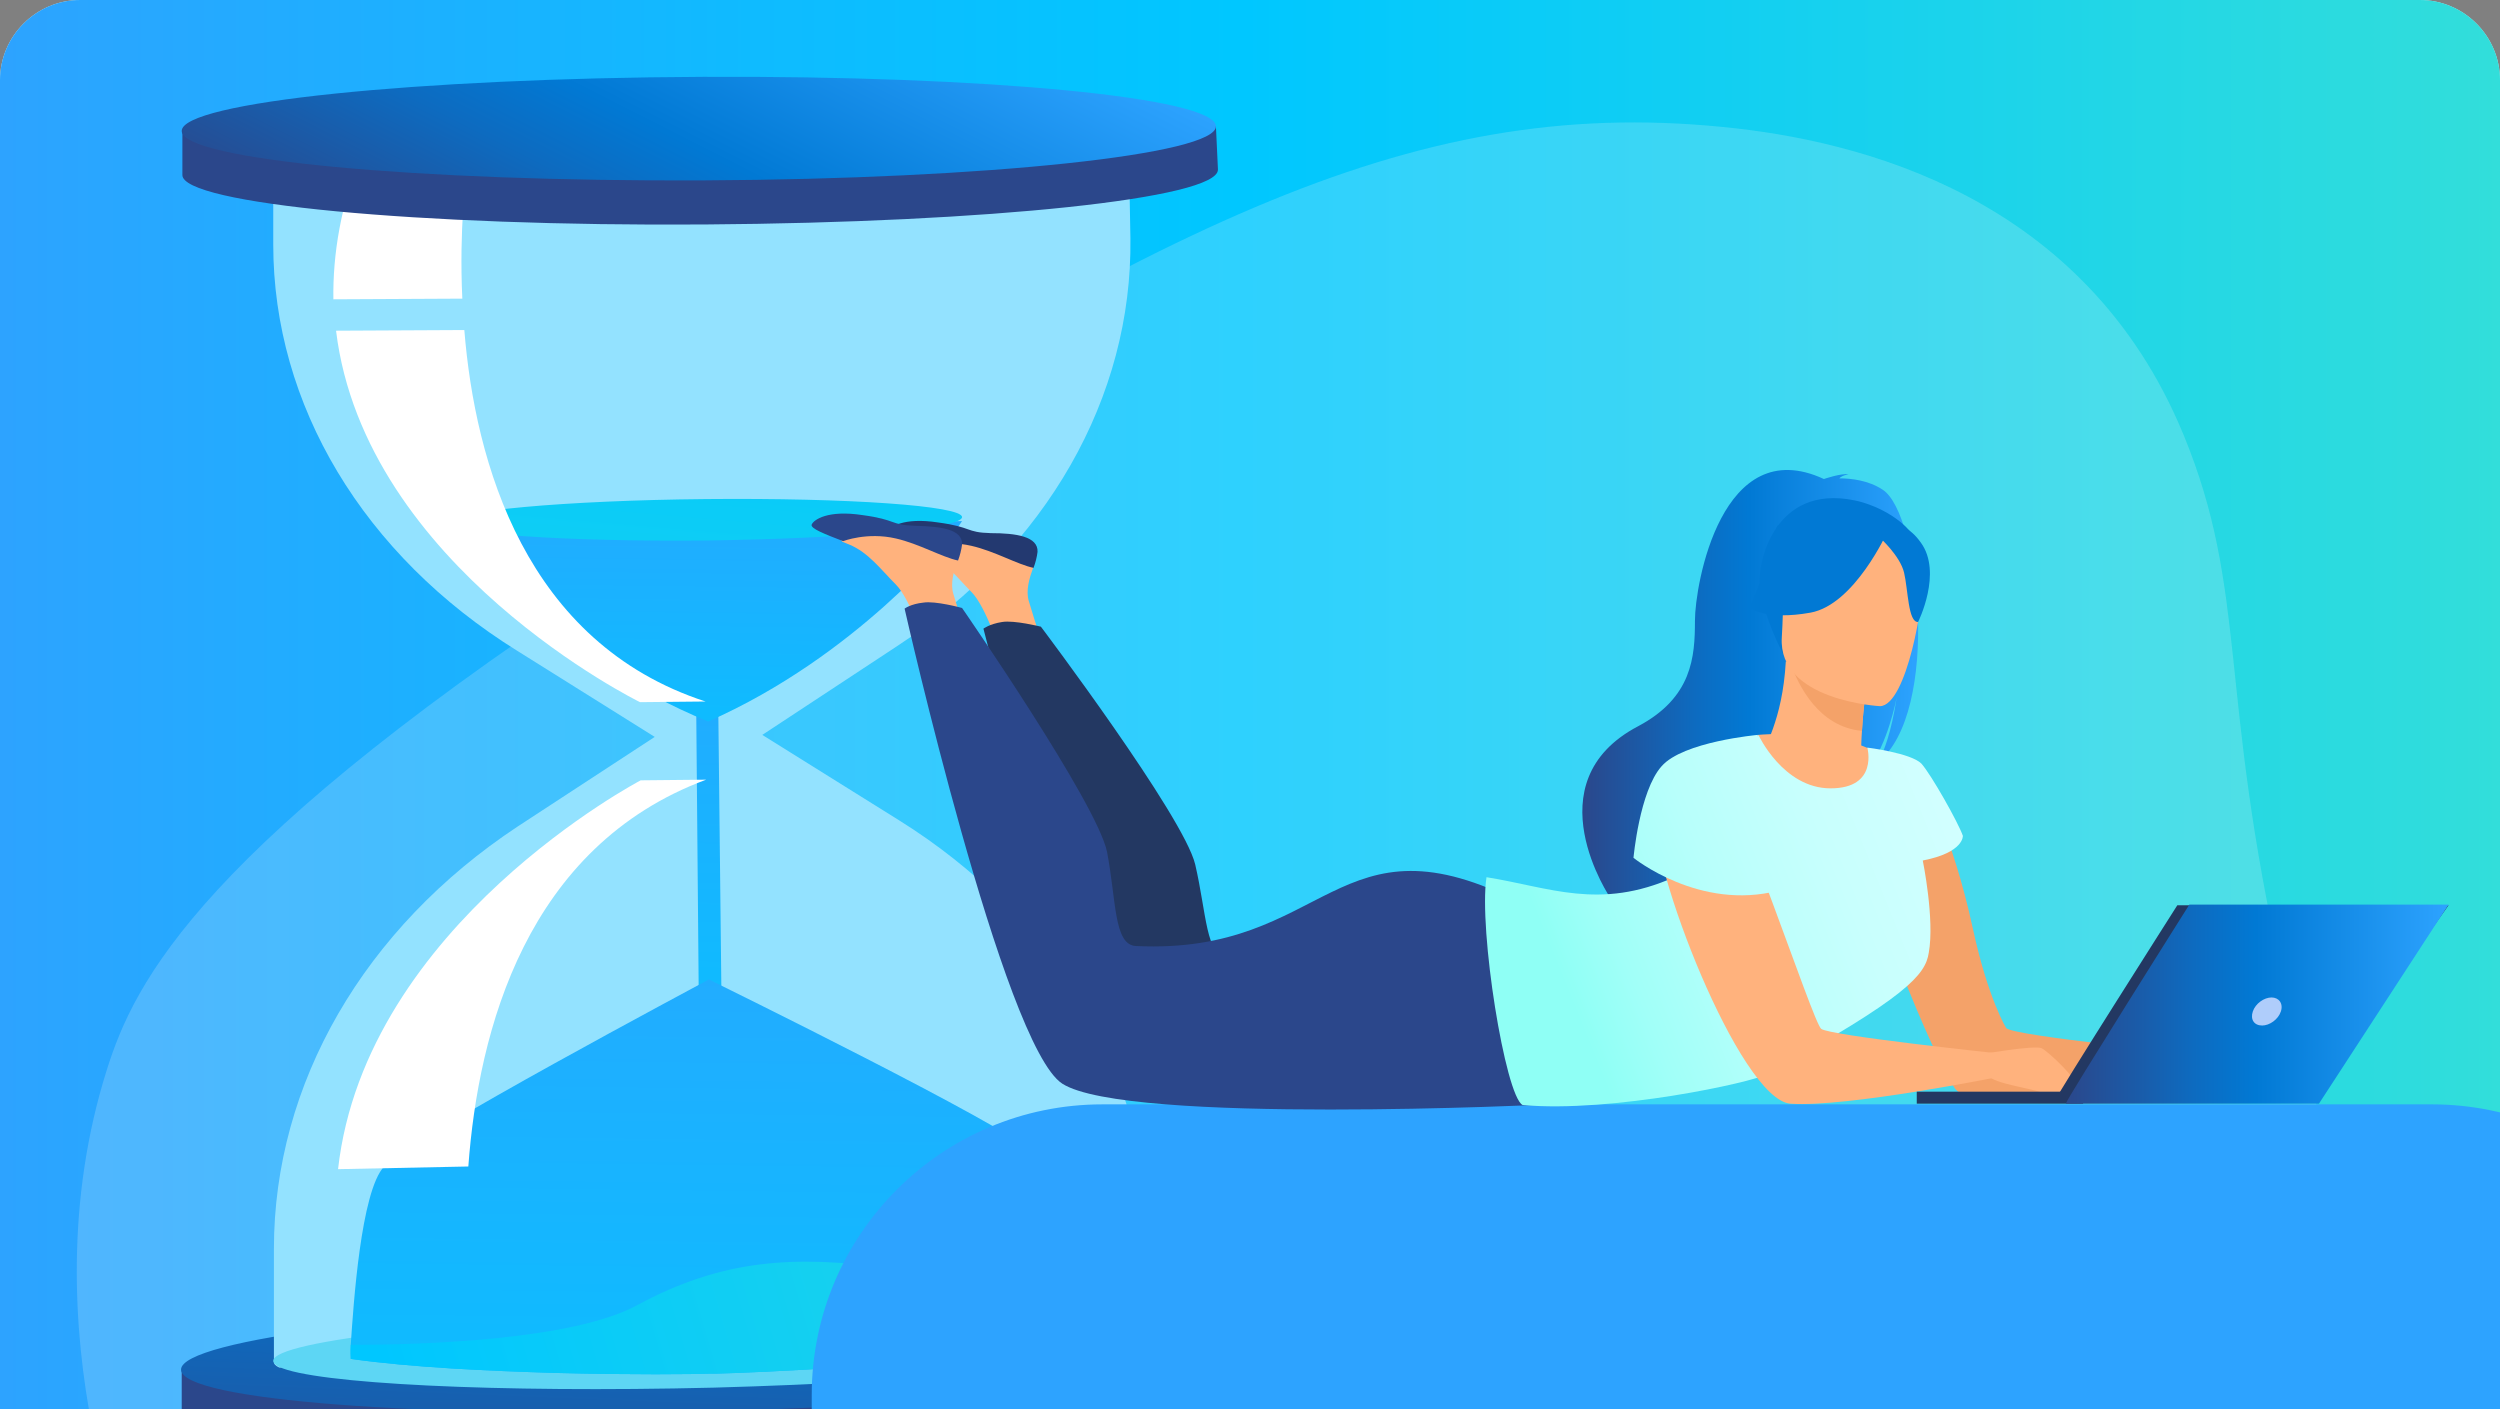 <?xml version="1.0" encoding="utf-8"?>
<!-- Generator: Adobe Illustrator 24.0.1, SVG Export Plug-In . SVG Version: 6.00 Build 0)  -->
<svg xmlns:xlink="http://www.w3.org/1999/xlink" version="1.1" id="Layer_1" xmlns="http://www.w3.org/2000/svg" x="0px"
     y="0px"
     viewBox="0 0 374.2 210.9" style="enable-background:new 0 0 374.2 210.9;" xml:space="preserve">
<rect x="0" y="0" width="374.2" height="210.9" fill="#808080" stroke="none"/>
<style type="text/css">
	.st0{fill:#C5EDF3;}
	.st1{clip-path:url(#SVGID_2_);}
	.st2{fill:url(#SVGID_3_);}
	.st3{opacity:0.19;fill:#F4F7FA;}
	.st4{fill:#2B478B;}
	.st5{fill:url(#SVGID_4_);}
	.st6{fill:#93E2FF;}
	.st7{fill:#5DD6F4;}
	.st8{fill:url(#SVGID_5_);}
	.st9{fill:url(#SVGID_6_);}
	.st10{fill:url(#SVGID_7_);}
	.st11{fill:url(#SVGID_8_);}
	.st12{fill:url(#SVGID_9_);}
	.st13{fill:#FFFFFF;}
	.st14{fill:url(#SVGID_10_);}
	.st15{fill:url(#SVGID_11_);}
	.st16{fill:#2DA3FF;}
	.st17{fill:#F4A269;}
	.st18{fill:#FFB27D;}
	.st19{fill:#233970;}
	.st20{fill:#233862;}
	.st21{fill:url(#SVGID_12_);}
	.st22{fill:#0179D4;}
	.st23{fill:url(#SVGID_13_);}
	.st24{fill:url(#SVGID_14_);}
	.st25{fill:url(#SVGID_15_);}
	.st26{fill:#AFCDFB;}
</style>
    <g>
	<path class="st0" d="M374.2,210.9H0V12C0,5.4,5.4,0,12,0h350.2c6.6,0,12,5.4,12,12V210.9z"/>
        <g>
		<defs>
			<path id="SVGID_1_" d="M374.2,210.9H0V12C0,5.4,5.4,0,12,0h350.2c6.6,0,12,5.4,12,12V210.9z"/>
		</defs>
            <clipPath id="SVGID_2_">
			<use xlink:href="#SVGID_1_" style="overflow:visible;"/>
		</clipPath>
            <g class="st1">
			<linearGradient id="SVGID_3_" gradientUnits="userSpaceOnUse" x1="0" y1="105.628" x2="374.793"
                            y2="105.628">
				<stop offset="0" style="stop-color:#2DA3FF"/>
                <stop offset="0.301" style="stop-color:#0FBBFF"/>
                <stop offset="0.495" style="stop-color:#00C7FF"/>
                <stop offset="0.782" style="stop-color:#1BD3EB"/>
                <stop offset="1" style="stop-color:#32DEDA"/>
			</linearGradient>
                <path class="st2" d="M374.8,211.3H0V12C0,5.4,5.4,0,12,0h350.8c6.6,0,12,5.4,12,12V211.3z"/>
                <path class="st3" d="M265.7,250.1c53.8-37.2,112.9,1.8,95.3-47c-5.9-12.7-13.8-32.3-19.4-57.3c-9.6-42.4-5.1-57.3-14.8-80.8
				c-14.7-35.6-48.4-44-69-46c-47.2-4.7-85.1,15-162.6,65.2c-65.4,42.3-75.1,62.9-79.2,75.9c-12.4,39.2,4.5,77.1,6.5,81.6
				c3.7,8,14.7,28.1,33.4,42.7C129.1,341.3,211.9,287.3,265.7,250.1z"/>
                <g>
				<g>
					<path class="st4" d="M185.4,201.1l-40.6,1.1c-11.2-0.5-24.1-0.4-37.9,0c-13.8,0.3-26.8,0.8-38.1,1.9l-41.6,1v7.1h0c0,0,0,0,0,0
						c0,4.5,36,7.2,79.9,6.1c43.6-1.1,78.5-5.9,78.4-10.3c0,0,0-0.3,0-0.3L185.4,201.1z"/>
                    <linearGradient id="SVGID_4_" gradientUnits="userSpaceOnUse" x1="104.736" y1="241.95"
                                    x2="110.115" y2="107.487">
						<stop offset="0" style="stop-color:#2B478B"/>
                        <stop offset="6.794669e-03" style="stop-color:#2A488C"/>
                        <stop offset="0.335" style="stop-color:#0D6BC0"/>
                        <stop offset="0.495" style="stop-color:#0179D4"/>
                        <stop offset="1" style="stop-color:#2DA3FF"/>
					</linearGradient>
                    <path class="st5" d="M185.4,201.2c0.1,4.4-34.8,8.9-78.4,10c-43.9,1.1-79.9-1.6-79.9-6.2c0-4.5,35.9-9,79.7-10
						C150.3,194,185.3,196.7,185.4,201.2z"/>
				</g>
                    <path class="st6" d="M134.3,96.7L114.1,110l20.5,12.8c22.9,14.3,36.6,36.8,37,61.1l0.3,16.7c0,0.3-0.3,0.6-0.9,0.9l-62-1.2
					l-4.2,0.1l-63,4.3c-0.6-0.3-0.8-0.5-0.8-0.9l0-16.9c0-24.7,13.5-48,36.5-63.2L98,110.3L77.4,97.4C54.4,83.1,40.9,60.6,40.9,36.6
					l0-17.2l62.5,2.2l4.1,0l61.4-2.8l0.3,16.9C169.5,59.4,156.7,82,134.3,96.7z"/>
                    <path class="st7" d="M171.8,200.5c0,0.3-0.3,0.6-0.8,0.9c-5,2.8-31.7,5.4-64.1,6.3c-32.6,0.8-59.9-0.6-65.1-3.1
					c-0.6-0.3-0.9-0.6-0.9-0.9c0-3.1,29.6-6.3,65.9-7.2C142.8,195.7,171.8,197.5,171.8,200.5z"/>
                    <linearGradient id="SVGID_5_" gradientUnits="userSpaceOnUse" x1="106.696" y1="77.719" x2="103.826"
                                    y2="312.294">
					<stop offset="0" style="stop-color:#2DA3FF"/>
                        <stop offset="0.301" style="stop-color:#0FBBFF"/>
                        <stop offset="0.495" style="stop-color:#00C7FF"/>
                        <stop offset="0.782" style="stop-color:#1BD3EB"/>
                        <stop offset="1" style="stop-color:#32DEDA"/>
				</linearGradient>
                    <polygon class="st8" points="108,150.3 104.6,150.4 104.2,105 107.5,105 				"/>
                    <linearGradient id="SVGID_6_" gradientUnits="userSpaceOnUse" x1="105.872" y1="59.191"
                                    x2="103.948" y2="216.547">
					<stop offset="0" style="stop-color:#2DA3FF"/>
                        <stop offset="0.301" style="stop-color:#0FBBFF"/>
                        <stop offset="0.495" style="stop-color:#00C7FF"/>
                        <stop offset="0.782" style="stop-color:#1BD3EB"/>
                        <stop offset="1" style="stop-color:#32DEDA"/>
				</linearGradient>
                    <path class="st9"
                          d="M105.8,78.4l-38.6,0.4l2,2.8c0,0,14.3,17.2,36.8,26.4c22.2-9.8,36.1-27.2,36.1-27.2l1.9-2.8L105.8,78.4z"/>
                    <linearGradient id="SVGID_7_" gradientUnits="userSpaceOnUse" x1="116.538" y1="-48.268"
                                    x2="98.894" y2="155.745">
					<stop offset="0" style="stop-color:#2DA3FF"/>
                        <stop offset="0.301" style="stop-color:#0FBBFF"/>
                        <stop offset="0.495" style="stop-color:#00C7FF"/>
                        <stop offset="0.782" style="stop-color:#1BD3EB"/>
                        <stop offset="1" style="stop-color:#32DEDA"/>
				</linearGradient>
                    <path class="st10" d="M144,77.4c0,1.7-17,3.2-38.2,3.5c-21.3,0.2-38.6-1-38.6-2.7c0-1.7,17.3-3.3,38.5-3.5
					C126.9,74.5,144,75.7,144,77.4z"/>
                    <linearGradient id="SVGID_8_" gradientUnits="userSpaceOnUse" x1="106.2" y1="146.686"
                                    x2="106.199" y2="146.727">
					<stop offset="0" style="stop-color:#FFC444"/>
                        <stop offset="0.996" style="stop-color:#F36F56"/>
				</linearGradient>
                    <path class="st11"
                          d="M106.2,146.7C106.2,146.7,106.2,146.7,106.2,146.7C106.2,146.7,106.2,146.7,106.2,146.7z"/>
                    <linearGradient id="SVGID_9_" gradientUnits="userSpaceOnUse" x1="107.566" y1="111.243"
                                    x2="103.833" y2="416.469">
					<stop offset="0" style="stop-color:#2DA3FF"/>
                        <stop offset="0.301" style="stop-color:#0FBBFF"/>
                        <stop offset="0.495" style="stop-color:#00C7FF"/>
                        <stop offset="0.782" style="stop-color:#1BD3EB"/>
                        <stop offset="1" style="stop-color:#32DEDA"/>
				</linearGradient>
                    <path class="st12" d="M160.4,200.8c-19.1,3.6-48.8,4.7-53.1,4.8c0,0-0.3,0-0.5,0c-0.2,0-0.5,0-0.5,0c-2.3,0.1-11.8,0.2-23.2-0.1
					c-10-0.3-21.4-0.8-30.6-2.1c0,0,0-0.1,0-0.1c0,0,0,0,0,0c0-0.1,0-0.8,0-2c0,0,0,0,0,0c0.4-5.9,1.5-23,5-26.7
					c4.2-4.4,47.2-27.2,48.6-28c1.4,0.7,44.4,21.8,48.6,25.9c1.1,1.1,2.1,3.6,2.8,6.7c0.8,3.5,1.4,7.6,1.9,11.4
					C160.1,196.2,160.4,200.8,160.4,200.8z"/>
                    <g>
					<path class="st13"
                          d="M69.2,44.7c-0.5-10.6,0.6-18.4,0.6-18.4s-3.5-6.7-15.6-3.6c-3.2,7.9-4.4,15.4-4.3,22.1L69.2,44.7z"/>
                        <path class="st13"
                              d="M69.5,49.4l-19.2,0.1c4.3,35.4,45.5,55.6,45.5,55.6l9.8-0.1C78.6,96.2,71.1,69.2,69.5,49.4z"/>
				</g>
                    <g>
					<path class="st13"
                          d="M70.1,174.6L50.6,175c4.1-36.6,45.3-58.2,45.3-58.2l9.8-0.1C78.8,126.7,71.6,154.2,70.1,174.6z"/>
				</g>
                    <g>
					<path class="st4" d="M182,18.9l-39.7,0.2c-11-0.7-23.6-0.8-37-0.8c-13.5,0.1-26.2,0.3-37.3,1.1l-40.7,0.2v6.5h0
						c0,0,0,0.1,0,0.1c0,4.3,35.2,7.7,78.2,7.4c42.6-0.3,76.8-3.9,76.8-8.2c0,0,0-0.1,0-0.1L182,18.9z"/>
                        <linearGradient id="SVGID_10_" gradientUnits="userSpaceOnUse" x1="85.963" y1="55.947"
                                        x2="121.168" y2="-13.485">
						<stop offset="0" style="stop-color:#2B478B"/>
                            <stop offset="6.794669e-03" style="stop-color:#2A488C"/>
                            <stop offset="0.335" style="stop-color:#0D6BC0"/>
                            <stop offset="0.495" style="stop-color:#0179D4"/>
                            <stop offset="1" style="stop-color:#2DA3FF"/>
					</linearGradient>
                        <path class="st14" d="M182,18.9c0.1,4.2-34.1,7.9-76.7,8.1c-43,0.2-78.1-3.1-78.1-7.4c0-4.3,35.1-7.9,78-8.1
						C147.7,11.3,181.9,14.6,182,18.9z"/>
				</g>
                    <linearGradient id="SVGID_11_" gradientUnits="userSpaceOnUse" x1="60.061" y1="214.8"
                                    x2="240.345" y2="161.508">
					<stop offset="0" style="stop-color:#00C7FF"/>
                        <stop offset="0.472" style="stop-color:#1BD3EB"/>
                        <stop offset="0.832" style="stop-color:#32DEDA"/>
				</linearGradient>
                    <path class="st15" d="M160.4,200.8c-19.1,3.6-48.8,4.7-53.1,4.8c0,0-0.3,0-0.5,0c-0.2,0-0.5,0-0.5,0c-2.3,0.1-11.8,0.2-23.2-0.1
					c-10-0.3-21.4-0.8-30.6-2.1c0,0,0-0.1,0-0.1c0,0,0,0,0,0c0-0.1-0.1-0.8,0-2c10.7,0,33.1-0.7,42.8-5.9c12.9-7,23.7-7.5,37.8-5.6
					c11.6,1.6,20-3.9,24.4-10.6c0.8,3.5,1.4,7.6,1.9,11.4C160.1,196.2,160.4,200.8,160.4,200.8z"/>
			</g>
                <path class="st16"
                      d="M407.6,211.3H121.5v-2.5c0-24,19.5-43.5,43.5-43.5H364c24,0,43.5,19.5,43.5,43.5V211.3z"/>
                <g>
				<path class="st17" d="M288.1,117.8c0,0,4.1,6.9,7.2,21.2c2.3,10.6,5,14.9,5,14.9c1.4,1.2,27.9,3.8,27.9,3.8l-0.6,4.3
					c0,0-31.9,5.5-35,0.9c-3.1-4.5-14-30.3-13.1-36.4C280.4,120.3,288.1,117.8,288.1,117.8z"/>
                    <path class="st18" d="M154.4,82.7c0.1-2.4-2.6-2.3-6.4-2.3c-3.8-0.1-2.6-0.5-7.9-1.2c-5.2-0.8-4.8-0.3-5.1,0.4
					c-0.3,0.6-0.2,1.5,2.4,2.6c0.3,0.1,0.7,0.3,1,0.4c2.9,1.2,4.7,3.7,7,6c2.2,2.2,4.5,9.4,4.5,9.4l7.1,1.3c0,0-2.2-6.5-3-9.3
					c-0.5-1.6,0.1-3.5,0.6-4.9C154.9,84.3,154.4,83.6,154.4,82.7z"/>
                    <path class="st19" d="M148.3,79.8c-3.8-0.1-2.7-0.9-7.9-1.6c-5.2-0.8-7.3,0.7-7.6,1.4c-0.3,0.6,2.1,1.5,4.7,2.5l0,0
					c0,0,3.6-1.4,7.9-0.4c3.5,0.8,6.9,2.8,9.3,3.3c0.3-0.8,0.5-1.6,0.6-2.4C155.4,80.3,152.1,79.8,148.3,79.8z"/>
                    <path class="st20" d="M228.8,162.3c0,0-53.4,2.9-56.2,1.5c-9-5.3-25.4-69.7-25.4-69.7s0.9-0.7,2.8-1c1.8-0.3,5.8,0.7,5.8,0.7
					s21.4,28.4,23.1,35.6c1.7,7.3,1.6,13.8,4.8,13.9c3.3,0.1,43.8-6.5,50.3,4.2c6.5,10.6,6,12.1,6,12.1L228.8,162.3z"/>
                    <path class="st18" d="M143,81.5c0.1-2.4-2-1.9-5.8-2c-3.8-0.1-2.8-0.8-8.1-1.6c-5.2-0.8-5.4,0.1-5.8,0.9c-0.3,0.6,1.9,1,2.8,2.3
					c0.3,0.1,0.7,0.3,1,0.4c2.9,1.2,4.7,3.7,7,6c2.2,2.2,4.5,9.4,4.5,9.4l7.1,1.3c0,0-2.2-6.5-3-9.3c-0.5-1.6,0.1-3.5,0.6-4.9
					C143.7,83.2,143,82.3,143,81.5z"/>
                    <path class="st4" d="M137,78.7c-3.8-0.1-2.7-0.9-7.9-1.6c-5.2-0.8-7.3,0.7-7.6,1.4c-0.3,0.6,2.1,1.5,4.7,2.5l0,0
					c0,0,3.6-1.4,7.9-0.4c3.5,0.8,6.9,2.8,9.3,3.3c0.3-0.8,0.5-1.6,0.6-2.4C144.1,79.2,140.8,78.8,137,78.7z"/>
                    <path class="st4" d="M232,165.3c0,0-63.4,3.1-73-3.1c-8.8-5.7-23.6-71.1-23.6-71.1s0.9-0.7,2.8-0.9C140,89.9,144,91,144,91
					s20.2,29.2,21.7,36.5c1.4,7.3,1,13.9,4.3,14.1c28.9,1.4,29.9-20.8,57.9-6.3C233.9,146.1,232,165.3,232,165.3z"/>
                    <linearGradient id="SVGID_12_" gradientUnits="userSpaceOnUse" x1="236.88" y1="109.507"
                                    x2="287.123" y2="109.507">
					<stop offset="0" style="stop-color:#2B478B"/>
                        <stop offset="6.794669e-03" style="stop-color:#2A488C"/>
                        <stop offset="0.335" style="stop-color:#0D6BC0"/>
                        <stop offset="0.495" style="stop-color:#0179D4"/>
                        <stop offset="1" style="stop-color:#2DA3FF"/>
				</linearGradient>
                    <path class="st21" d="M281.8,73.3c-2.1-1.4-4.7-1.7-6.5-1.7c0.5-0.5,1.4-0.6,1.4-0.6c-1.1-0.2-3.7,0.7-3.7,0.7
					c-15.3-7.1-19.3,15.8-19.3,21.2c0,5.4-0.4,11.5-8.5,15.8c-16,8.4-4.1,25.8-4.1,25.8c0.1,0.1,10.7,14.1,10.7,14.1
					c-0.1-4.4,17.1-27.4,27.9-33.6c2.8-3.6,4.1-10.1,4.2-10.6c-0.8,5.2-1.9,8.1-2.8,9.7C290.5,106.6,287.4,76.9,281.8,73.3z"/>
                    <path class="st18" d="M263.1,110c0,0,4.4-0.4,8.7,0c3,0.3,5.9,1.2,7.6,1.9c4.1,1.7,3.7,9.1-5,7.7
					C265.8,118.2,262.5,112.2,263.1,110z"/>
                    <path class="st18" d="M279.1,115.3c0.1,0,1.2,6.3-4.4,6.1c-3.7-0.2-11.8-4.7-11.1-7.9c0.3-1.5,3.2-5.5,3.7-14.5l0.7,0.2
					l11.4,3.1c0,0-0.5,3.6-0.7,7.1C278.5,112.2,278.5,115,279.1,115.3z"/>
                    <path class="st17" d="M279.4,102.3c0,0-0.5,3.6-0.7,7.1c-6.5-0.6-9.5-6.8-10.7-10.1L279.4,102.3z"/>
                    <path class="st22" d="M266.9,97.9c0,0-3-5.6-3.5-10.2c-0.4-3.3,2.1-15.3,14.2-12.8c0,0,3.5,0.6,6.7,3.1c2.5,2,6.1,6.1,1.1,16.4
					l-1.3,3.5L266.9,97.9z"/>
                    <path class="st18" d="M281.4,105.7c0,0-15.3-0.8-14.7-10.3c0.6-9.5-0.9-16.1,8.9-16c9.8,0.1,11.5,3.9,12.1,7.1
					C288.1,89.7,285.4,105.6,281.4,105.7z"/>
                    <path class="st22" d="M282.5,79.6c0,0-4.9,10.9-11.5,12.1c-6.6,1.2-9.2-0.7-9.2-0.7s2.7-5.5,4.2-12.3
					C266,78.8,279.7,74.1,282.5,79.6z"/>
                    <path class="st22" d="M281.4,80.5c0,0,3,2.7,3.6,5.2c0.6,2.5,0.6,7.5,2.1,7.4c0,0,3.7-7.4,0.4-11.9
					C284,76.3,281.4,80.5,281.4,80.5z"/>
                    <linearGradient id="SVGID_13_" gradientUnits="userSpaceOnUse" x1="234.219" y1="147.425"
                                    x2="317.342" y2="113.687">
					<stop offset="0" style="stop-color:#8FFFF5"/>
                        <stop offset="0.11" style="stop-color:#A1FFF8"/>
                        <stop offset="0.295" style="stop-color:#B8FFFB"/>
                        <stop offset="0.494" style="stop-color:#C8FFFD"/>
                        <stop offset="0.715" style="stop-color:#D2FFFF"/>
                        <stop offset="1" style="stop-color:#D5FFFF"/>
				</linearGradient>
                    <path class="st23" d="M227.9,165.4c-2.6-1.4-6.6-26.3-5.4-34.1c9.4,1.5,16.9,5,28.1,0c6.5-0.4,12.6-21.3,12.6-21.3s3.7,8,10.8,8
					c7.2,0,5.5-6.1,5.5-6.1s6.5,0.8,8.1,2.4c1.5,1.7,5.5,8.8,6.2,10.8c0,0,0.2,2.5-6,3.7c0,0,1.8,8.8,0.9,13.8
					c-0.5,3.3-3.2,6.6-24.3,18.2C262.4,162,241.2,166.6,227.9,165.4z"/>
                    <path class="st18" d="M257,116.8c0,0-8.1-2.7-9.2,4.8c-1.1,7.5,12.6,43,20.2,43.6c8.4,0.6,31.6-4.1,31.6-4.1l-1.2-3.5
					c0,0-24.5-2.6-25.8-3.6S259.6,116.9,257,116.8z"/>
                    <linearGradient id="SVGID_14_" gradientUnits="userSpaceOnUse" x1="229.179" y1="135.007"
                                    x2="312.302" y2="101.269">
					<stop offset="0" style="stop-color:#8FFFF5"/>
                        <stop offset="0.11" style="stop-color:#A1FFF8"/>
                        <stop offset="0.295" style="stop-color:#B8FFFB"/>
                        <stop offset="0.494" style="stop-color:#C8FFFD"/>
                        <stop offset="0.715" style="stop-color:#D2FFFF"/>
                        <stop offset="1" style="stop-color:#D5FFFF"/>
				</linearGradient>
                    <path class="st24"
                          d="M263.1,110c0,0-11.2,1-14.4,4.7c-3.3,3.7-4.2,13.7-4.2,13.7s9.9,8,21.7,4.9L263.1,110z"/>
                    <g>
					<path class="st18" d="M296.5,157.8c0,0,8.1-1.4,9.1-0.9c0.9,0.4,5.9,5.1,5.3,6c-0.5,0.9-2.7,1.5-5,0.7
						c-2.3-0.8-7.4-1.4-8.3-2.6C296.7,159.7,296.5,157.8,296.5,157.8z"/>
                        <rect x="286.9" y="163.4" class="st20" width="24.9" height="1.8"/>
                        <path class="st20" d="M307.5,164.9c0.2-0.8,18.4-29.4,18.4-29.4h40.6l-20.4,28.7L307.5,164.9z"/>
                        <linearGradient id="SVGID_15_" gradientUnits="userSpaceOnUse" x1="309.224" y1="150.367"
                                        x2="366.537" y2="150.367">
						<stop offset="0" style="stop-color:#2B478B"/>
                            <stop offset="6.794669e-03" style="stop-color:#2A488C"/>
                            <stop offset="0.335" style="stop-color:#0D6BC0"/>
                            <stop offset="0.495" style="stop-color:#0179D4"/>
                            <stop offset="1" style="stop-color:#2DA3FF"/>
					</linearGradient>
                        <path class="st25" d="M309.2,165.2c0.2-0.8,18.5-29.8,18.5-29.8h38.8l-19.4,29.8H309.2z"/>
                        <path class="st26" d="M341.4,151.4c-0.4,1.2-1.7,2.1-2.8,2.1c-1.2,0-1.8-0.9-1.4-2.1c0.4-1.2,1.7-2.1,2.8-2.1
						C341.1,149.3,341.8,150.2,341.4,151.4z"/>
				</g>
			</g>
		</g>
	</g>
</g>
</svg>
